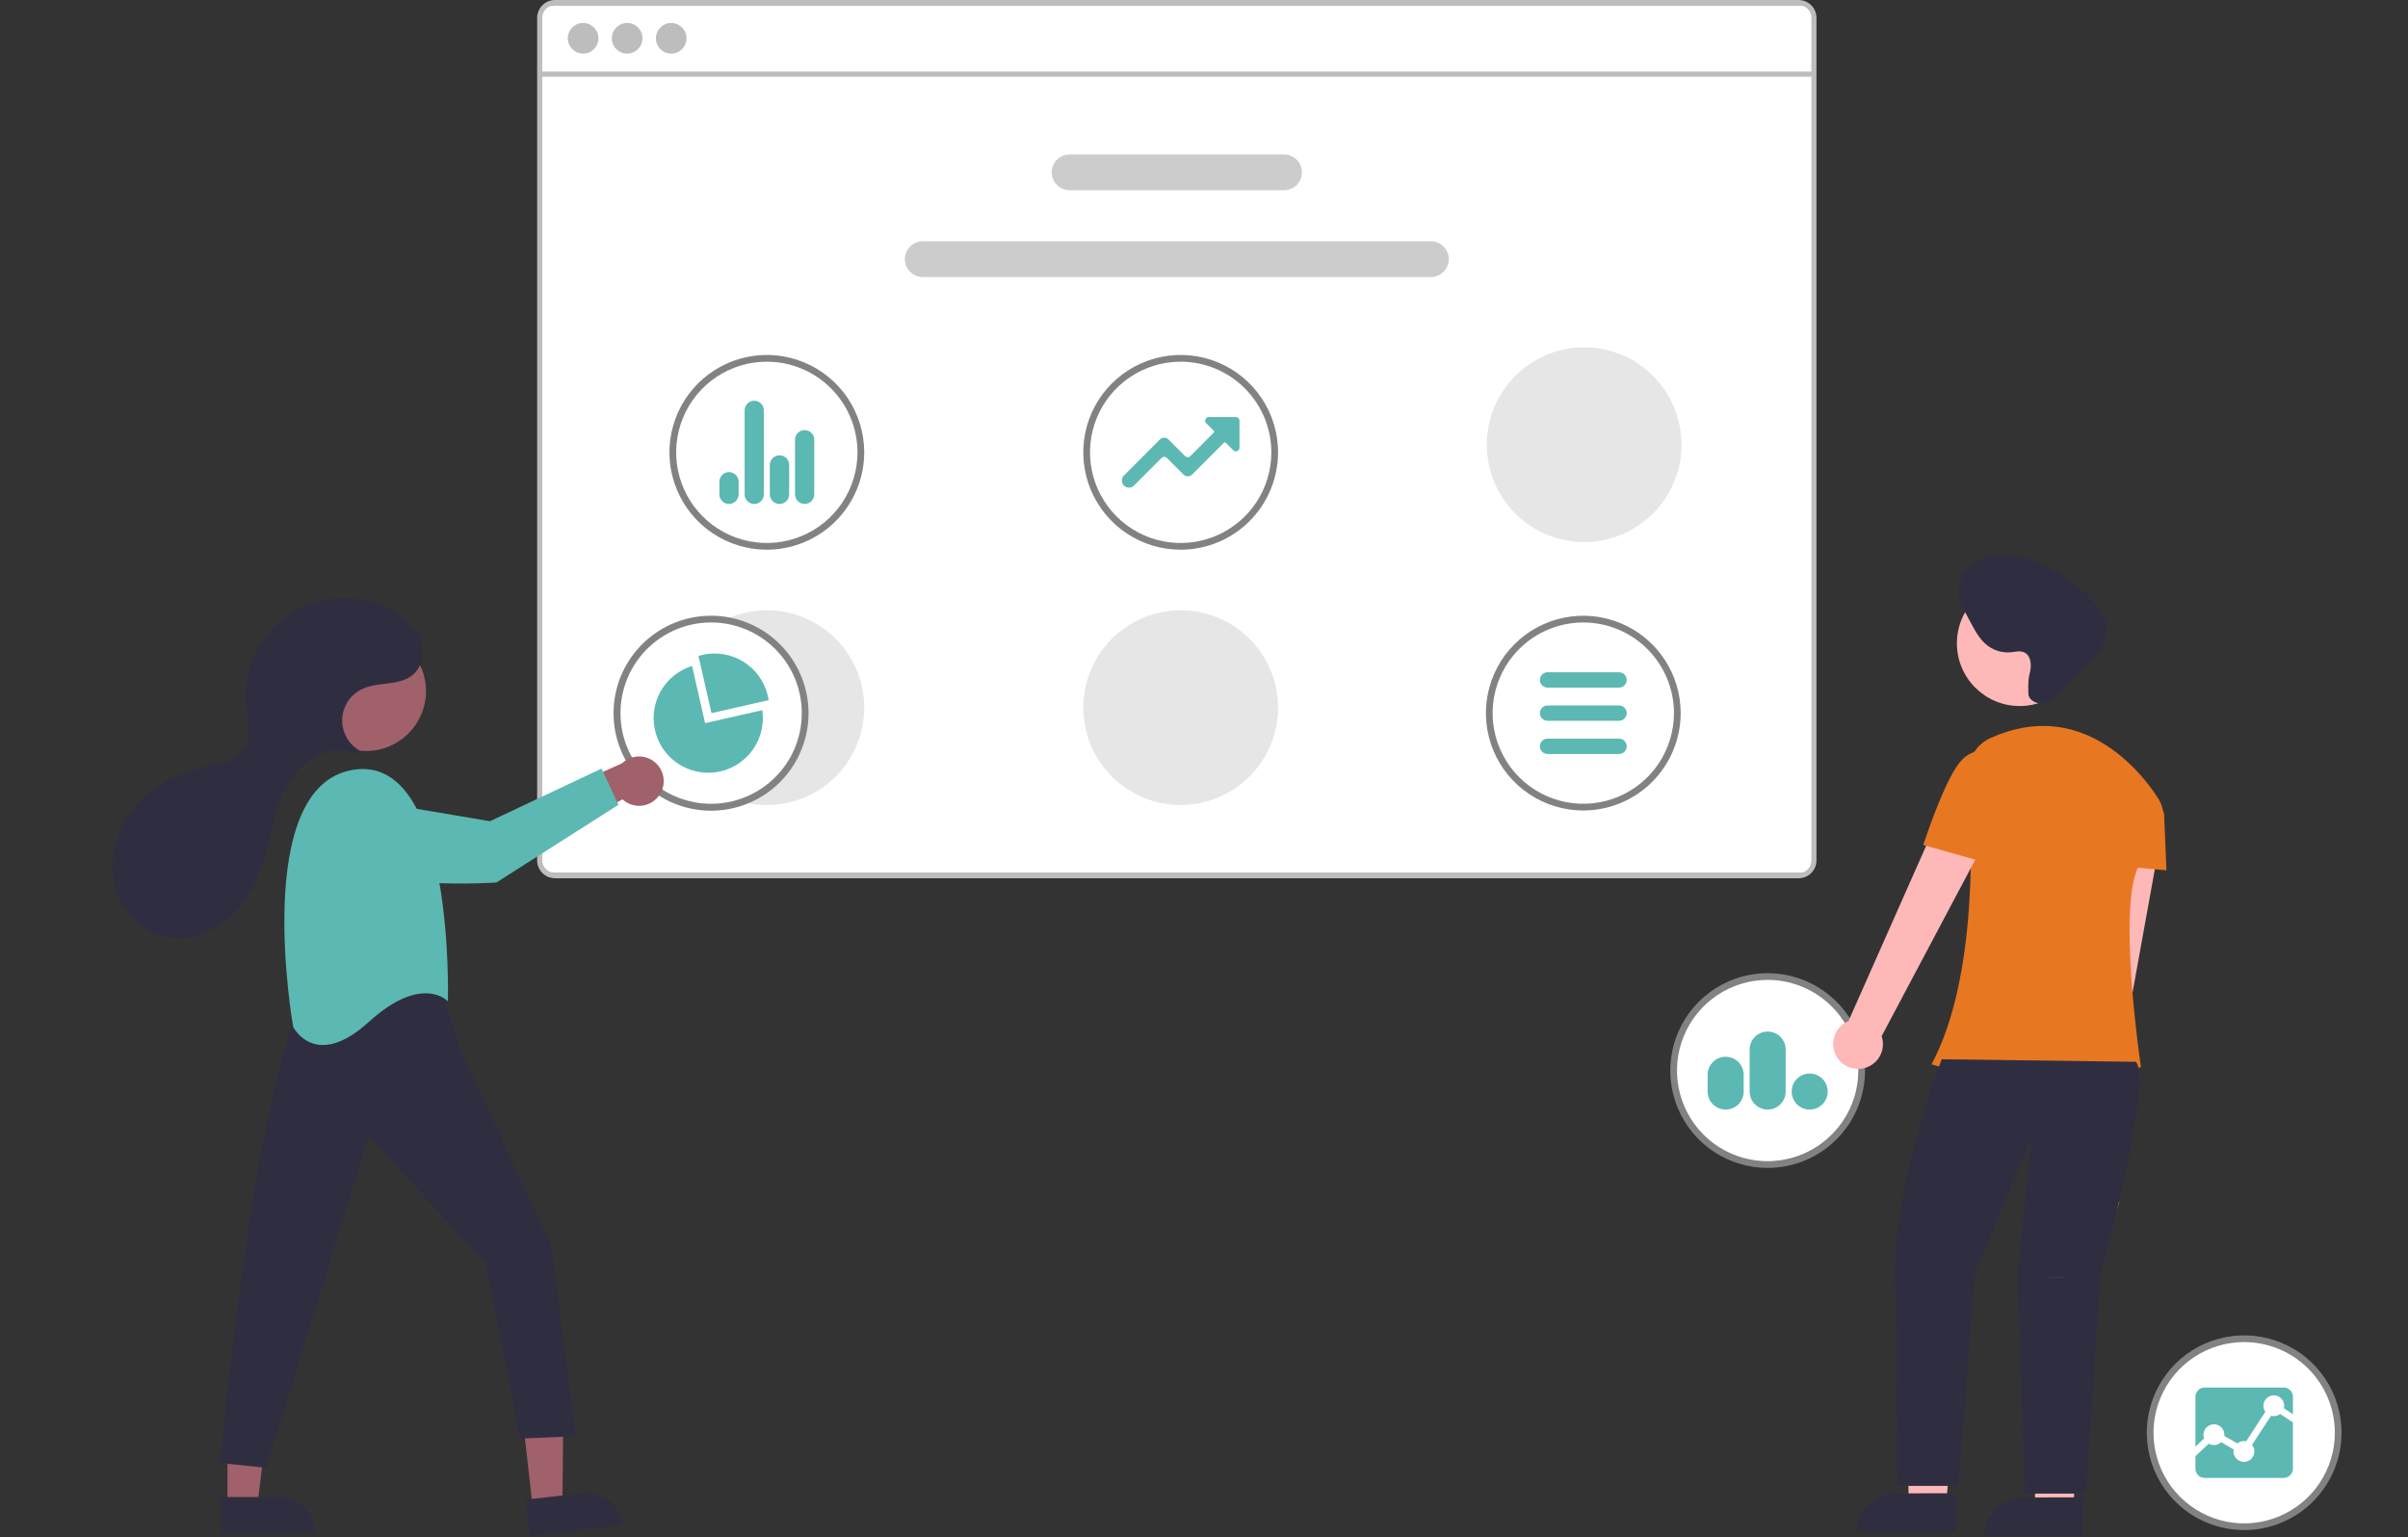 <svg width="943" height="602" viewBox="0 0 943 602" fill="none" xmlns="http://www.w3.org/2000/svg">
<rect x="0" y="0" width="943" height="602" fill="#333333" stroke="none"/>
<g clip-path="url(#clip0_4478_5608)">
<circle cx="879" cy="561" r="36" fill="white"/>
<circle cx="692" cy="419" r="36" fill="white"/>
<rect x="212" y="2" width="498" height="340" rx="5" fill="white"/>
<path d="M704.354 0H217.354C215.499 0.002 213.719 0.74 212.407 2.053C211.095 3.365 210.357 5.144 210.354 7V337C210.357 338.856 211.095 340.635 212.407 341.947C213.719 343.26 215.499 343.998 217.354 344H704.354C706.21 343.998 707.99 343.26 709.302 341.947C710.614 340.635 711.352 338.856 711.354 337V7C711.352 5.144 710.614 3.365 709.302 2.053C707.99 0.74 706.21 0.002 704.354 0ZM709.354 337C709.354 338.326 708.827 339.597 707.889 340.535C706.952 341.473 705.68 341.999 704.354 342H217.354C216.029 341.999 214.757 341.473 213.82 340.535C212.882 339.597 212.355 338.326 212.354 337V7C212.355 5.674 212.882 4.403 213.82 3.465C214.757 2.527 216.029 2.001 217.354 2H704.354C705.68 2.001 706.952 2.527 707.889 3.465C708.827 4.403 709.354 5.674 709.354 7V337Z" fill="#BDBDBD"/>
<path d="M710.354 28.04H211.354V30.04H710.354V28.04Z" fill="#BDBDBD"/>
<path d="M228.354 21C231.668 21 234.354 18.314 234.354 15C234.354 11.686 231.668 9 228.354 9C225.041 9 222.354 11.686 222.354 15C222.354 18.314 225.041 21 228.354 21Z" fill="#BDBDBD"/>
<path d="M245.604 21C248.918 21 251.604 18.314 251.604 15C251.604 11.686 248.918 9 245.604 9C242.291 9 239.604 11.686 239.604 15C239.604 18.314 242.291 21 245.604 21Z" fill="#BDBDBD"/>
<path d="M262.854 21C266.168 21 268.854 18.314 268.854 15C268.854 11.686 266.168 9 262.854 9C259.541 9 256.854 11.686 256.854 15C256.854 18.314 259.541 21 262.854 21Z" fill="#BDBDBD"/>
<path d="M502.854 74.5H418.854C416.998 74.5 415.217 73.763 413.905 72.45C412.592 71.137 411.854 69.356 411.854 67.5C411.854 65.644 412.592 63.863 413.905 62.55C415.217 61.237 416.998 60.5 418.854 60.5H502.854C504.711 60.5 506.492 61.237 507.804 62.55C509.117 63.863 509.854 65.644 509.854 67.5C509.854 69.356 509.117 71.137 507.804 72.45C506.492 73.763 504.711 74.5 502.854 74.5Z" fill="#CCCCCC"/>
<path d="M560.354 108.5H361.354C359.498 108.5 357.718 107.763 356.405 106.45C355.092 105.137 354.354 103.357 354.354 101.5C354.354 99.644 355.092 97.863 356.405 96.55C357.718 95.237 359.498 94.5 361.354 94.5H560.354C562.211 94.5 563.992 95.237 565.304 96.55C566.617 97.863 567.354 99.644 567.354 101.5C567.354 103.357 566.617 105.137 565.304 106.45C563.992 107.763 562.211 108.5 560.354 108.5Z" fill="#CCCCCC"/>
<path d="M620.035 317.451C612.492 317.451 605.119 315.214 598.847 311.024C592.575 306.833 587.687 300.877 584.801 293.908C581.914 286.939 581.159 279.271 582.63 271.873C584.102 264.475 587.734 257.679 593.068 252.345C598.401 247.012 605.197 243.379 612.595 241.908C619.993 240.436 627.661 241.192 634.63 244.078C641.599 246.965 647.555 251.853 651.746 258.125C655.937 264.396 658.173 271.77 658.173 279.313C658.162 289.424 654.14 299.118 646.99 306.268C639.841 313.418 630.147 317.44 620.035 317.451ZM620.035 243.805C613.013 243.805 606.148 245.888 600.308 249.789C594.469 253.691 589.918 259.237 587.231 265.725C584.543 272.213 583.84 279.352 585.21 286.24C586.58 293.128 589.962 299.455 594.928 304.421C599.894 309.387 606.22 312.768 613.108 314.138C619.996 315.509 627.135 314.805 633.624 312.118C640.112 309.43 645.657 304.879 649.559 299.04C653.461 293.201 655.543 286.336 655.543 279.313C655.532 269.899 651.788 260.874 645.131 254.217C638.475 247.56 629.449 243.816 620.035 243.805Z" fill="#828285"/>
<path d="M300.299 215.308C292.756 215.308 285.383 213.071 279.111 208.881C272.839 204.69 267.951 198.734 265.064 191.765C262.178 184.796 261.422 177.128 262.894 169.73C264.366 162.332 267.998 155.536 273.331 150.203C278.665 144.869 285.461 141.237 292.859 139.765C300.257 138.293 307.925 139.049 314.894 141.935C321.863 144.822 327.819 149.71 332.01 155.982C336.2 162.254 338.437 169.627 338.437 177.17C338.426 187.281 334.404 196.975 327.254 204.125C320.104 211.275 310.41 215.297 300.299 215.308ZM300.299 141.662C293.276 141.662 286.411 143.745 280.572 147.647C274.733 151.548 270.182 157.094 267.494 163.582C264.807 170.07 264.104 177.21 265.474 184.097C266.844 190.985 270.225 197.312 275.191 202.278C280.157 207.244 286.484 210.626 293.372 211.996C300.26 213.366 307.399 212.663 313.887 209.975C320.375 207.288 325.921 202.736 329.823 196.897C333.724 191.058 335.807 184.193 335.807 177.17C335.796 167.756 332.052 158.731 325.395 152.074C318.738 145.418 309.713 141.673 300.299 141.662Z" fill="#828285"/>
<path d="M315.114 197.387C314.115 197.388 313.157 196.991 312.451 196.286C311.744 195.58 311.346 194.623 311.345 193.625V172.226C311.346 171.229 311.742 170.272 312.448 169.567C313.153 168.862 314.109 168.465 315.107 168.464H315.114C316.111 168.465 317.068 168.862 317.773 169.567C318.478 170.272 318.875 171.229 318.876 172.226V193.625C318.875 194.622 318.478 195.579 317.773 196.284C317.068 196.989 316.111 197.386 315.114 197.387ZM305.289 197.387C304.791 197.392 304.297 197.299 303.835 197.112C303.374 196.926 302.953 196.649 302.599 196.3C302.244 195.95 301.962 195.534 301.769 195.075C301.576 194.616 301.475 194.123 301.473 193.625V182.098C301.474 181.1 301.871 180.144 302.576 179.439C303.281 178.733 304.238 178.337 305.235 178.336H305.289C306.287 178.337 307.243 178.733 307.949 179.439C308.654 180.144 309.051 181.1 309.052 182.098V193.625C309.051 194.622 308.654 195.579 307.949 196.284C307.243 196.989 306.287 197.386 305.289 197.387ZM295.37 197.387C294.372 197.388 293.414 196.991 292.707 196.286C292 195.58 291.603 194.623 291.601 193.625V160.716C291.602 159.718 291.999 158.762 292.704 158.056C293.41 157.351 294.366 156.954 295.364 156.953H295.37C296.368 156.954 297.324 157.351 298.03 158.056C298.735 158.762 299.132 159.718 299.133 160.716V193.625C299.132 194.622 298.735 195.579 298.03 196.284C297.324 196.989 296.368 197.386 295.37 197.387ZM285.489 197.387C284.994 197.388 284.504 197.291 284.047 197.102C283.59 196.913 283.175 196.635 282.825 196.286C282.475 195.936 282.198 195.521 282.009 195.064C281.819 194.607 281.722 194.117 281.723 193.622L281.727 188.679C281.727 187.681 282.124 186.725 282.83 186.019C283.536 185.314 284.493 184.918 285.491 184.918C286.489 184.919 287.445 185.316 288.151 186.022C288.856 186.727 289.252 187.685 289.252 188.682V193.625C289.25 194.622 288.854 195.579 288.148 196.284C287.443 196.989 286.487 197.386 285.489 197.387Z" fill="#5CB8B2"/>
<path d="M878.843 599.308C871.3 599.308 863.926 597.071 857.654 592.881C851.383 588.69 846.494 582.734 843.608 575.765C840.721 568.796 839.966 561.128 841.437 553.73C842.909 546.332 846.541 539.536 851.875 534.203C857.209 528.869 864.004 525.237 871.402 523.765C878.8 522.294 886.468 523.049 893.437 525.935C900.406 528.822 906.362 533.71 910.553 539.982C914.744 546.254 916.98 553.627 916.98 561.17C916.969 571.281 912.947 580.975 905.798 588.125C898.648 595.275 888.954 599.297 878.843 599.308ZM878.843 525.662C871.82 525.662 864.955 527.745 859.116 531.647C853.276 535.548 848.725 541.094 846.038 547.582C843.35 554.07 842.647 561.21 844.017 568.097C845.387 574.985 848.769 581.312 853.735 586.278C858.701 591.244 865.027 594.626 871.915 595.996C878.803 597.366 885.943 596.663 892.431 593.975C898.919 591.288 904.464 586.736 908.366 580.897C912.268 575.058 914.35 568.193 914.35 561.17C914.34 551.756 910.595 542.731 903.939 536.074C897.282 529.418 888.257 525.673 878.843 525.662Z" fill="#828285"/>
<path d="M889.356 554.551L881.92 565.92C882.518 566.645 882.842 567.556 882.839 568.496C882.837 569.579 882.406 570.618 881.639 571.384C880.872 572.15 879.832 572.58 878.748 572.58C877.665 572.58 876.625 572.15 875.858 571.384C875.091 570.618 874.659 569.579 874.658 568.496C874.66 568.232 874.683 567.97 874.728 567.71L869.821 564.852C869.188 565.466 868.372 565.857 867.497 565.968C866.622 566.078 865.735 565.902 864.969 565.465L859.748 570.356V575.232C859.75 576.196 860.133 577.121 860.814 577.803C861.495 578.486 862.419 578.871 863.383 578.875H894.294C895.259 578.871 896.184 578.486 896.866 577.804C897.548 577.121 897.934 576.197 897.938 575.232V557.15L892.944 553.829C892.443 554.219 891.858 554.487 891.235 554.612C890.612 554.737 889.969 554.716 889.356 554.551Z" fill="#5CB8B2"/>
<path d="M866.987 557.849C868.072 557.849 869.112 558.28 869.879 559.047C870.646 559.814 871.077 560.855 871.077 561.94V562.466L876.197 565.331C876.927 564.732 877.843 564.405 878.788 564.405C879.086 564.407 879.383 564.439 879.675 564.499L887.126 552.965C886.754 552.442 886.511 551.839 886.416 551.204C886.321 550.569 886.377 549.921 886.58 549.312C886.784 548.704 887.128 548.151 887.584 547.701C888.041 547.25 888.598 546.913 889.21 546.719C889.821 546.524 890.47 546.476 891.104 546.58C891.737 546.683 892.337 546.935 892.855 547.314C893.373 547.693 893.794 548.19 894.083 548.762C894.373 549.335 894.523 549.968 894.522 550.61C894.522 550.935 894.485 551.259 894.412 551.576L897.938 553.931V547.108C897.933 546.143 897.548 545.219 896.866 544.536C896.184 543.854 895.259 543.469 894.294 543.465H863.383C862.419 543.469 861.495 543.854 860.814 544.537C860.133 545.219 859.75 546.144 859.748 547.108V566.651L863.155 563.384C862.927 562.767 862.852 562.104 862.936 561.451C863.02 560.799 863.26 560.176 863.636 559.636C864.013 559.096 864.514 558.656 865.097 558.351C865.68 558.047 866.329 557.888 866.987 557.888V557.849Z" fill="#5CB8B2"/>
<path d="M462.367 215.308C454.824 215.308 447.45 213.071 441.179 208.881C434.907 204.69 430.019 198.734 427.132 191.765C424.246 184.796 423.49 177.128 424.962 169.73C426.433 162.332 430.066 155.536 435.399 150.203C440.733 144.869 447.529 141.237 454.927 139.765C462.325 138.293 469.993 139.049 476.962 141.935C483.93 144.822 489.887 149.71 494.077 155.982C498.268 162.254 500.505 169.627 500.505 177.17C500.493 187.281 496.472 196.975 489.322 204.125C482.172 211.275 472.478 215.297 462.367 215.308ZM462.367 141.662C455.344 141.662 448.479 143.745 442.64 147.647C436.801 151.548 432.25 157.094 429.562 163.582C426.875 170.07 426.171 177.21 427.541 184.097C428.912 190.985 432.293 197.312 437.259 202.278C442.225 207.244 448.552 210.626 455.44 211.996C462.328 213.366 469.467 212.663 475.955 209.975C482.443 207.288 487.989 202.736 491.891 196.897C495.792 191.058 497.875 184.193 497.875 177.17C497.864 167.756 494.12 158.731 487.463 152.074C480.806 145.418 471.781 141.673 462.367 141.662Z" fill="#828285"/>
<path d="M442.105 190.995C441.557 190.995 441.021 190.832 440.565 190.528C440.109 190.223 439.754 189.791 439.544 189.285C439.334 188.778 439.278 188.221 439.385 187.683C439.491 187.146 439.754 186.652 440.141 186.263L454.233 172.132C454.452 171.911 454.713 171.736 455.001 171.616C455.288 171.497 455.597 171.436 455.908 171.437H455.91C456.221 171.436 456.529 171.497 456.817 171.616C457.104 171.735 457.365 171.909 457.585 172.13L464.12 178.665C464.252 178.798 464.408 178.903 464.581 178.974C464.753 179.046 464.938 179.082 465.125 179.082C465.312 179.082 465.497 179.046 465.67 178.974C465.842 178.903 465.999 178.798 466.13 178.665L475.357 169.422C475.401 169.378 475.436 169.326 475.46 169.269C475.484 169.211 475.496 169.15 475.496 169.087C475.496 169.025 475.484 168.964 475.46 168.906C475.436 168.849 475.401 168.797 475.357 168.753L472.371 165.772C472.172 165.574 472.037 165.32 471.982 165.045C471.927 164.769 471.955 164.483 472.062 164.223C472.17 163.963 472.352 163.741 472.585 163.585C472.819 163.429 473.094 163.345 473.375 163.345H483.979C484.356 163.346 484.717 163.496 484.983 163.762C485.25 164.029 485.4 164.39 485.4 164.767V175.364C485.4 175.645 485.317 175.919 485.161 176.153C485.005 176.387 484.783 176.569 484.523 176.677C484.263 176.784 483.978 176.813 483.702 176.758C483.426 176.703 483.173 176.568 482.974 176.369L479.984 173.379C479.94 173.335 479.888 173.3 479.831 173.276C479.773 173.252 479.712 173.24 479.649 173.24C479.587 173.24 479.526 173.252 479.468 173.276C479.411 173.3 479.358 173.335 479.314 173.379L466.82 185.865C466.6 186.085 466.339 186.26 466.052 186.379C465.765 186.498 465.456 186.559 465.145 186.558C464.834 186.559 464.526 186.498 464.238 186.379C463.951 186.26 463.69 186.085 463.471 185.864L456.932 179.326C456.661 179.067 456.301 178.923 455.927 178.923C455.553 178.923 455.193 179.067 454.922 179.326L444.065 190.182C443.809 190.441 443.503 190.645 443.167 190.785C442.83 190.925 442.469 190.996 442.105 190.995Z" fill="#5CB8B2"/>
<path d="M462.367 315.308C454.824 315.308 447.45 313.071 441.179 308.881C434.907 304.69 430.019 298.734 427.132 291.765C424.246 284.796 423.49 277.128 424.962 269.73C426.433 262.332 430.066 255.536 435.399 250.203C440.733 244.869 447.529 241.237 454.927 239.765C462.325 238.293 469.993 239.049 476.962 241.935C483.93 244.822 489.887 249.71 494.077 255.982C498.268 262.254 500.505 269.627 500.505 277.17C500.493 287.281 496.472 296.975 489.322 304.125C482.172 311.275 472.478 315.297 462.367 315.308Z" fill="#E6E6E6"/>
<path d="M620.367 212.308C612.824 212.308 605.45 210.071 599.179 205.881C592.907 201.69 588.019 195.734 585.132 188.765C582.246 181.796 581.49 174.128 582.962 166.73C584.433 159.332 588.066 152.536 593.399 147.203C598.733 141.869 605.529 138.237 612.927 136.765C620.325 135.293 627.993 136.049 634.962 138.935C641.93 141.822 647.887 146.71 652.077 152.982C656.268 159.254 658.505 166.627 658.505 174.17C658.493 184.281 654.472 193.975 647.322 201.125C640.172 208.275 630.478 212.297 620.367 212.308Z" fill="#E6E6E6"/>
<path d="M300.3 239.031C293.754 239.04 287.319 240.727 281.61 243.931C289.86 244.661 297.596 248.25 303.479 254.078C309.363 259.907 313.025 267.608 313.832 275.851C314.638 284.093 312.539 292.358 307.897 299.217C303.255 306.076 296.362 311.097 288.411 313.411C289.9 313.905 291.42 314.303 292.96 314.602C295.378 315.077 297.836 315.315 300.3 315.311C310.416 315.311 320.117 311.293 327.269 304.141C334.422 296.988 338.44 287.287 338.44 277.172C338.44 267.056 334.422 257.355 327.269 250.202C320.117 243.05 310.416 239.031 300.3 239.031Z" fill="#E6E6E6"/>
<path d="M285.83 241.892C283.414 241.408 280.955 241.166 278.49 241.172C268.684 241.161 259.249 244.925 252.143 251.682C245.036 258.439 240.801 267.672 240.317 277.466C239.833 287.26 243.136 296.865 249.541 304.291C255.947 311.716 264.964 316.392 274.723 317.349C284.483 318.306 294.236 315.472 301.963 309.433C309.689 303.393 314.795 294.613 316.223 284.911C317.651 275.21 315.292 265.33 309.633 257.321C303.975 249.312 295.452 243.787 285.83 241.892ZM288.41 313.412C283.526 314.832 278.394 315.187 273.36 314.452C268.327 313.717 263.51 311.909 259.236 309.151C254.962 306.393 251.331 302.749 248.588 298.466C245.844 294.182 244.053 289.359 243.335 284.324C242.618 279.288 242.99 274.157 244.428 269.277C245.865 264.398 248.334 259.884 251.668 256.042C255.001 252.2 259.121 249.119 263.748 247.007C268.376 244.895 273.403 243.802 278.49 243.802C279.54 243.802 280.58 243.852 281.61 243.932C289.86 244.661 297.595 248.25 303.479 254.078C309.363 259.907 313.025 267.608 313.831 275.851C314.638 284.093 312.539 292.359 307.897 299.217C303.255 306.076 296.362 311.097 288.41 313.412Z" fill="#828285"/>
<path d="M300.696 272.598C299.436 267.073 296.034 262.274 291.238 259.254C286.442 256.235 280.644 255.241 275.117 256.493C274.577 256.616 274.018 256.768 273.525 256.919L278.622 279.315L301.018 274.228C300.924 273.707 300.819 273.138 300.696 272.598Z" fill="#5CB8B2"/>
<path d="M298.527 278.159L276.121 283.247L271.034 260.851C267.127 262.059 263.649 264.363 261.012 267.488C258.375 270.613 256.689 274.429 256.155 278.483C255.621 282.537 256.26 286.66 257.997 290.362C259.734 294.063 262.497 297.189 265.956 299.369C269.416 301.549 273.429 302.691 277.518 302.659C281.607 302.628 285.601 301.425 289.027 299.193C292.453 296.96 295.167 293.792 296.848 290.064C298.528 286.336 299.104 282.205 298.508 278.159H298.527Z" fill="#5CB8B2"/>
<path d="M692.237 457.451C684.694 457.451 677.32 455.214 671.048 451.023C664.777 446.833 659.888 440.877 657.002 433.908C654.115 426.939 653.36 419.271 654.831 411.873C656.303 404.475 659.935 397.679 665.269 392.345C670.603 387.012 677.398 383.379 684.796 381.908C692.194 380.436 699.863 381.192 706.831 384.078C713.8 386.965 719.756 391.853 723.947 398.125C728.138 404.396 730.374 411.77 730.374 419.313C730.363 429.424 726.341 439.118 719.192 446.268C712.042 453.418 702.348 457.439 692.237 457.451ZM692.237 383.805C685.214 383.805 678.349 385.888 672.51 389.789C666.67 393.691 662.119 399.237 659.432 405.725C656.744 412.213 656.041 419.352 657.411 426.24C658.781 433.128 662.163 439.455 667.129 444.421C672.095 449.387 678.422 452.768 685.309 454.138C692.197 455.509 699.337 454.805 705.825 452.118C712.313 449.43 717.859 444.879 721.76 439.04C725.662 433.201 727.744 426.336 727.744 419.313C727.734 409.899 723.989 400.874 717.333 394.217C710.676 387.56 701.651 383.816 692.237 383.805Z" fill="#828285"/>
<path d="M708.692 434.594C707.297 434.595 705.932 434.182 704.77 433.407C703.609 432.632 702.704 431.531 702.169 430.241C701.634 428.952 701.493 427.533 701.764 426.164C702.036 424.795 702.707 423.536 703.694 422.549C704.68 421.561 705.937 420.888 707.306 420.615C708.675 420.341 710.094 420.48 711.384 421.014C712.674 421.547 713.777 422.451 714.554 423.611C715.33 424.771 715.745 426.135 715.746 427.531C715.746 429.403 715.003 431.198 713.681 432.523C712.358 433.847 710.564 434.592 708.692 434.594ZM692.236 434.594C690.366 434.592 688.574 433.848 687.251 432.526C685.929 431.204 685.185 429.411 685.183 427.541V411.085C685.185 409.216 685.93 407.424 687.252 406.103C688.575 404.782 690.367 404.04 692.236 404.04C694.106 404.04 695.898 404.782 697.221 406.103C698.543 407.424 699.287 409.216 699.29 411.085V427.541C699.287 429.411 698.544 431.204 697.221 432.526C695.899 433.848 694.106 434.592 692.236 434.594ZM675.785 434.594C673.914 434.592 672.12 433.848 670.797 432.524C669.473 431.201 668.729 429.407 668.727 427.536V420.961C668.727 419.089 669.471 417.294 670.794 415.97C672.118 414.647 673.913 413.903 675.785 413.903C677.657 413.903 679.452 414.647 680.776 415.97C682.1 417.294 682.843 419.089 682.843 420.961V427.536C682.841 429.407 682.097 431.201 680.774 432.524C679.45 433.848 677.656 434.592 675.785 434.594Z" fill="#5CB8B2"/>
<path d="M208.63 590.417L220.255 589.098L220.699 543.633L203.542 545.58L208.63 590.417Z" fill="#A0616A"/>
<path d="M243.898 597.348L207.364 601.494L205.763 587.378L228.181 584.834C231.925 584.409 235.684 585.489 238.631 587.836C241.579 590.183 243.474 593.604 243.898 597.348Z" fill="#2F2E41"/>
<path d="M89.081 589.691L100.78 589.69L106.345 544.565L89.079 544.566L89.081 589.691Z" fill="#A0616A"/>
<path d="M123.343 600.553L86.574 600.554L86.574 586.348L109.136 586.347C112.904 586.347 116.517 587.844 119.181 590.508C121.846 593.172 123.343 596.785 123.343 600.553Z" fill="#2F2E41"/>
<path d="M173.019 387.895L179.698 409.623L215.96 488.092L225.503 562.525L203.555 563.479L190.195 494.772L144.391 445.151L104.312 574.93L86.181 573.022C86.181 573.022 101.449 405.072 122.443 387.895C122.443 387.895 156.796 371.672 173.019 387.895Z" fill="#2F2E41"/>
<path d="M143.388 294.142C156.332 294.142 166.826 283.649 166.826 270.705C166.826 257.76 156.332 247.267 143.388 247.267C130.444 247.267 119.95 257.76 119.95 270.705C119.95 283.649 130.444 294.142 143.388 294.142Z" fill="#A0616A"/>
<path d="M175.404 392.189C175.404 392.189 178.267 294.854 138.188 301.534C98.109 308.214 114.809 402.209 114.809 402.209C114.809 402.209 123.397 419.386 144.391 400.3C165.385 381.215 175.404 392.189 175.404 392.189Z" fill="#5CB8B2"/>
<path d="M258.378 311.172C257.626 312.356 256.623 313.361 255.44 314.115C254.258 314.87 252.924 315.356 251.533 315.539C250.142 315.722 248.728 315.598 247.39 315.176C246.053 314.754 244.824 314.043 243.79 313.095L213.77 329.268L215.341 311.618L243.609 298.965C245.317 297.334 247.565 296.387 249.925 296.303C252.286 296.219 254.595 297.004 256.415 298.508C258.236 300.013 259.441 302.133 259.803 304.467C260.165 306.801 259.658 309.187 258.378 311.172Z" fill="#A0616A"/>
<path d="M143.164 313.418L191.895 321.655L235.565 301.04L242.195 315.217L194.389 345.667C194.389 345.667 143.776 349.104 132.075 335.756C127.687 330.751 127.185 326.196 128.272 322.456C129.225 319.392 131.264 316.782 134.007 315.118C136.749 313.453 140.006 312.848 143.164 313.418Z" fill="#5CB8B2"/>
<path d="M140.6 295.331C140.712 295.231 140.799 295.106 140.855 294.966C140.91 294.826 140.932 294.676 140.918 294.526C140.905 294.376 140.857 294.232 140.778 294.104C140.699 293.976 140.592 293.868 140.464 293.789C138.382 292.5 136.687 290.674 135.555 288.503C134.423 286.333 133.896 283.897 134.031 281.453C134.165 279.009 134.955 276.645 136.318 274.612C137.681 272.578 139.567 270.95 141.777 269.896C148.668 266.611 158.005 269.167 163.099 262.854C164.135 261.503 164.868 259.945 165.247 258.285C165.626 256.626 165.643 254.904 165.296 253.237C164.197 247.274 159.715 242.846 154.694 239.811C148.527 236.083 141.439 234.157 134.234 234.251C127.028 234.344 119.993 236.454 113.925 240.341C107.857 244.229 102.999 249.738 99.901 256.244C96.804 262.751 95.591 269.995 96.399 277.156C97.047 282.895 98.818 289.33 95.406 293.99C92.402 298.09 86.733 298.859 81.753 299.878C71.072 302.064 60.767 307.106 53.519 315.25C46.27 323.394 42.404 334.82 44.589 345.501C46.775 356.183 55.542 365.57 66.318 367.225C75.09 368.573 84.146 364.848 90.588 358.743C97.029 352.639 101.1 344.396 103.668 335.901C106.716 325.819 107.918 314.955 113.421 305.974C118.806 297.185 130.411 290.885 139.506 295.462C139.68 295.554 139.878 295.59 140.074 295.566C140.269 295.543 140.452 295.461 140.6 295.331Z" fill="#2F2E41"/>
<path d="M819.809 468.816C821.077 468.185 822.192 467.283 823.074 466.175C823.956 465.066 824.584 463.778 824.915 462.4C825.245 461.022 825.27 459.589 824.986 458.201C824.703 456.813 824.118 455.504 823.274 454.366L845.856 329.391L824.783 329.113L809.101 452.697C807.284 454.242 806.096 456.4 805.763 458.762C805.43 461.124 805.976 463.526 807.295 465.513C808.615 467.499 810.618 468.933 812.924 469.542C815.231 470.151 817.68 469.893 819.809 468.816Z" fill="#FFB8B8"/>
<path d="M754.406 462.891L746.406 500.891L747.406 585.891H762.406L769.406 502.891L780.406 467.891L754.406 462.891Z" fill="#FFB8B8"/>
<path d="M803.98 465.742L795.98 503.742L796.98 588.742H811.98L818.98 505.742L829.98 470.742L803.98 465.742Z" fill="#FFB8B8"/>
<path d="M742.167 584.925L765.811 584.865L765.848 599.752L727.318 599.849C727.313 597.894 727.693 595.957 728.437 594.149C729.18 592.341 730.273 590.697 731.651 589.311C733.03 587.925 734.669 586.825 736.473 586.072C738.277 585.319 740.212 584.929 742.167 584.925Z" fill="#2F2E41"/>
<path d="M792.11 586.532L815.754 586.473L815.791 601.36L777.26 601.456C777.256 599.501 777.636 597.564 778.379 595.756C779.123 593.948 780.215 592.305 781.594 590.919C782.973 589.533 784.612 588.432 786.416 587.68C788.22 586.927 790.155 586.537 792.11 586.532Z" fill="#2F2E41"/>
<path d="M790.906 276.534C804.47 276.534 815.467 265.538 815.467 251.973C815.467 238.409 804.47 227.412 790.906 227.412C777.341 227.412 766.345 238.409 766.345 251.973C766.345 265.538 777.341 276.534 790.906 276.534Z" fill="#FFB8B8"/>
<path d="M845.184 312.722C837.711 300.997 814.249 273.189 779.337 289.151C776.586 290.423 774.291 292.506 772.759 295.122C771.228 297.737 770.533 300.758 770.77 303.78C772.459 326.079 774.59 382.893 756.406 416.891C756.406 416.891 809.406 432.891 838.406 417.891C838.406 417.891 828.406 350.891 838.406 337.891C841.74 333.736 844.441 329.111 846.419 324.164C847.113 322.292 847.363 320.284 847.149 318.298C846.935 316.312 846.262 314.404 845.184 312.722Z" fill="#E87722"/>
<path d="M835.406 311.891L845.219 315.98C845.873 316.252 846.435 316.705 846.839 317.285C847.244 317.866 847.475 318.55 847.504 319.257L848.406 340.891L826.406 338.891L835.406 311.891Z" fill="#E87722"/>
<path d="M760.408 414.891C760.408 414.891 738.5 471 742.5 509L773.408 498.891L795.408 445.891L790 500L822.408 500.891C822.408 500.891 843.408 422.891 836.408 415.891L760.408 414.891Z" fill="#2F2E41"/>
<path d="M729.16 418.55C730.561 418.336 731.897 417.817 733.075 417.031C734.254 416.244 735.245 415.209 735.98 413.998C736.715 412.786 737.175 411.429 737.329 410.02C737.482 408.612 737.325 407.187 736.868 405.846L781.497 321.716L761.513 315.023L723.88 399.934C721.678 400.85 719.889 402.543 718.851 404.691C717.814 406.839 717.6 409.292 718.251 411.587C718.902 413.882 720.372 415.858 722.383 417.141C724.393 418.425 726.805 418.926 729.16 418.55Z" fill="#FFB8B8"/>
<path d="M787.59 298.941L779.324 295.243C779.324 295.243 772.315 290.898 766.103 300.459C759.89 310.019 753.179 330.971 753.179 330.971L780.15 338.56L787.59 298.941Z" fill="#E87722"/>
<path d="M794.841 263.798C795.723 260.736 795.468 256.593 792.499 255.435C790.953 254.831 789.227 255.307 787.575 255.476C784.344 255.794 781.109 254.903 778.495 252.977C775.424 250.694 773.528 247.205 771.727 243.83L769.003 238.724C768.397 237.66 767.88 236.547 767.457 235.397C765.942 230.89 767.587 225.671 770.956 222.315C774.477 219.04 779.11 217.223 783.919 217.233C788.69 217.267 793.404 218.277 797.77 220.2C805.531 223.364 812.561 228.086 818.424 234.075C822.256 237.996 825.744 243.102 824.943 248.525C824.32 252.747 821.243 256.127 818.308 259.225L807.664 270.462C805.779 272.452 803.764 274.523 801.132 275.288C798.5 276.053 795.109 274.929 794.391 272.284C794.391 272.284 793.959 266.859 794.841 263.798Z" fill="#2F2E41"/>
<path d="M634.036 295.313H606.036C605.24 295.313 604.477 294.997 603.914 294.434C603.352 293.872 603.036 293.109 603.036 292.313C603.036 291.517 603.352 290.754 603.914 290.192C604.477 289.629 605.24 289.313 606.036 289.313H634.036C634.831 289.313 635.594 289.629 636.157 290.192C636.72 290.754 637.036 291.517 637.036 292.313C637.036 293.109 636.72 293.872 636.157 294.434C635.594 294.997 634.831 295.313 634.036 295.313Z" fill="#5CB8B2"/>
<path d="M634.036 282.313H606.036C605.24 282.313 604.477 281.997 603.914 281.434C603.352 280.872 603.036 280.109 603.036 279.313C603.036 278.517 603.352 277.754 603.914 277.192C604.477 276.629 605.24 276.313 606.036 276.313H634.036C634.831 276.313 635.594 276.629 636.157 277.192C636.72 277.754 637.036 278.517 637.036 279.313C637.036 280.109 636.72 280.872 636.157 281.434C635.594 281.997 634.831 282.313 634.036 282.313Z" fill="#5CB8B2"/>
<path d="M634.036 269.313H606.036C605.24 269.313 604.477 268.997 603.914 268.434C603.352 267.872 603.036 267.109 603.036 266.313C603.036 265.517 603.352 264.754 603.914 264.192C604.477 263.629 605.24 263.313 606.036 263.313H634.036C634.831 263.313 635.594 263.629 636.157 264.192C636.72 264.754 637.036 265.517 637.036 266.313C637.036 267.109 636.72 267.872 636.157 268.434C635.594 268.997 634.831 269.313 634.036 269.313Z" fill="#5CB8B2"/>
<path d="M742.5 508.5L773.5 498.5L767 582H743L742.5 508.5Z" fill="#2F2E41"/>
<path d="M790 500L822.402 500.5L817 585H793L790 500Z" fill="#2F2E41"/>
</g>
<defs>
<clipPath id="clip0_4478_5608">
<rect width="943" height="601.742" fill="white"/>
</clipPath>
</defs>
</svg>
